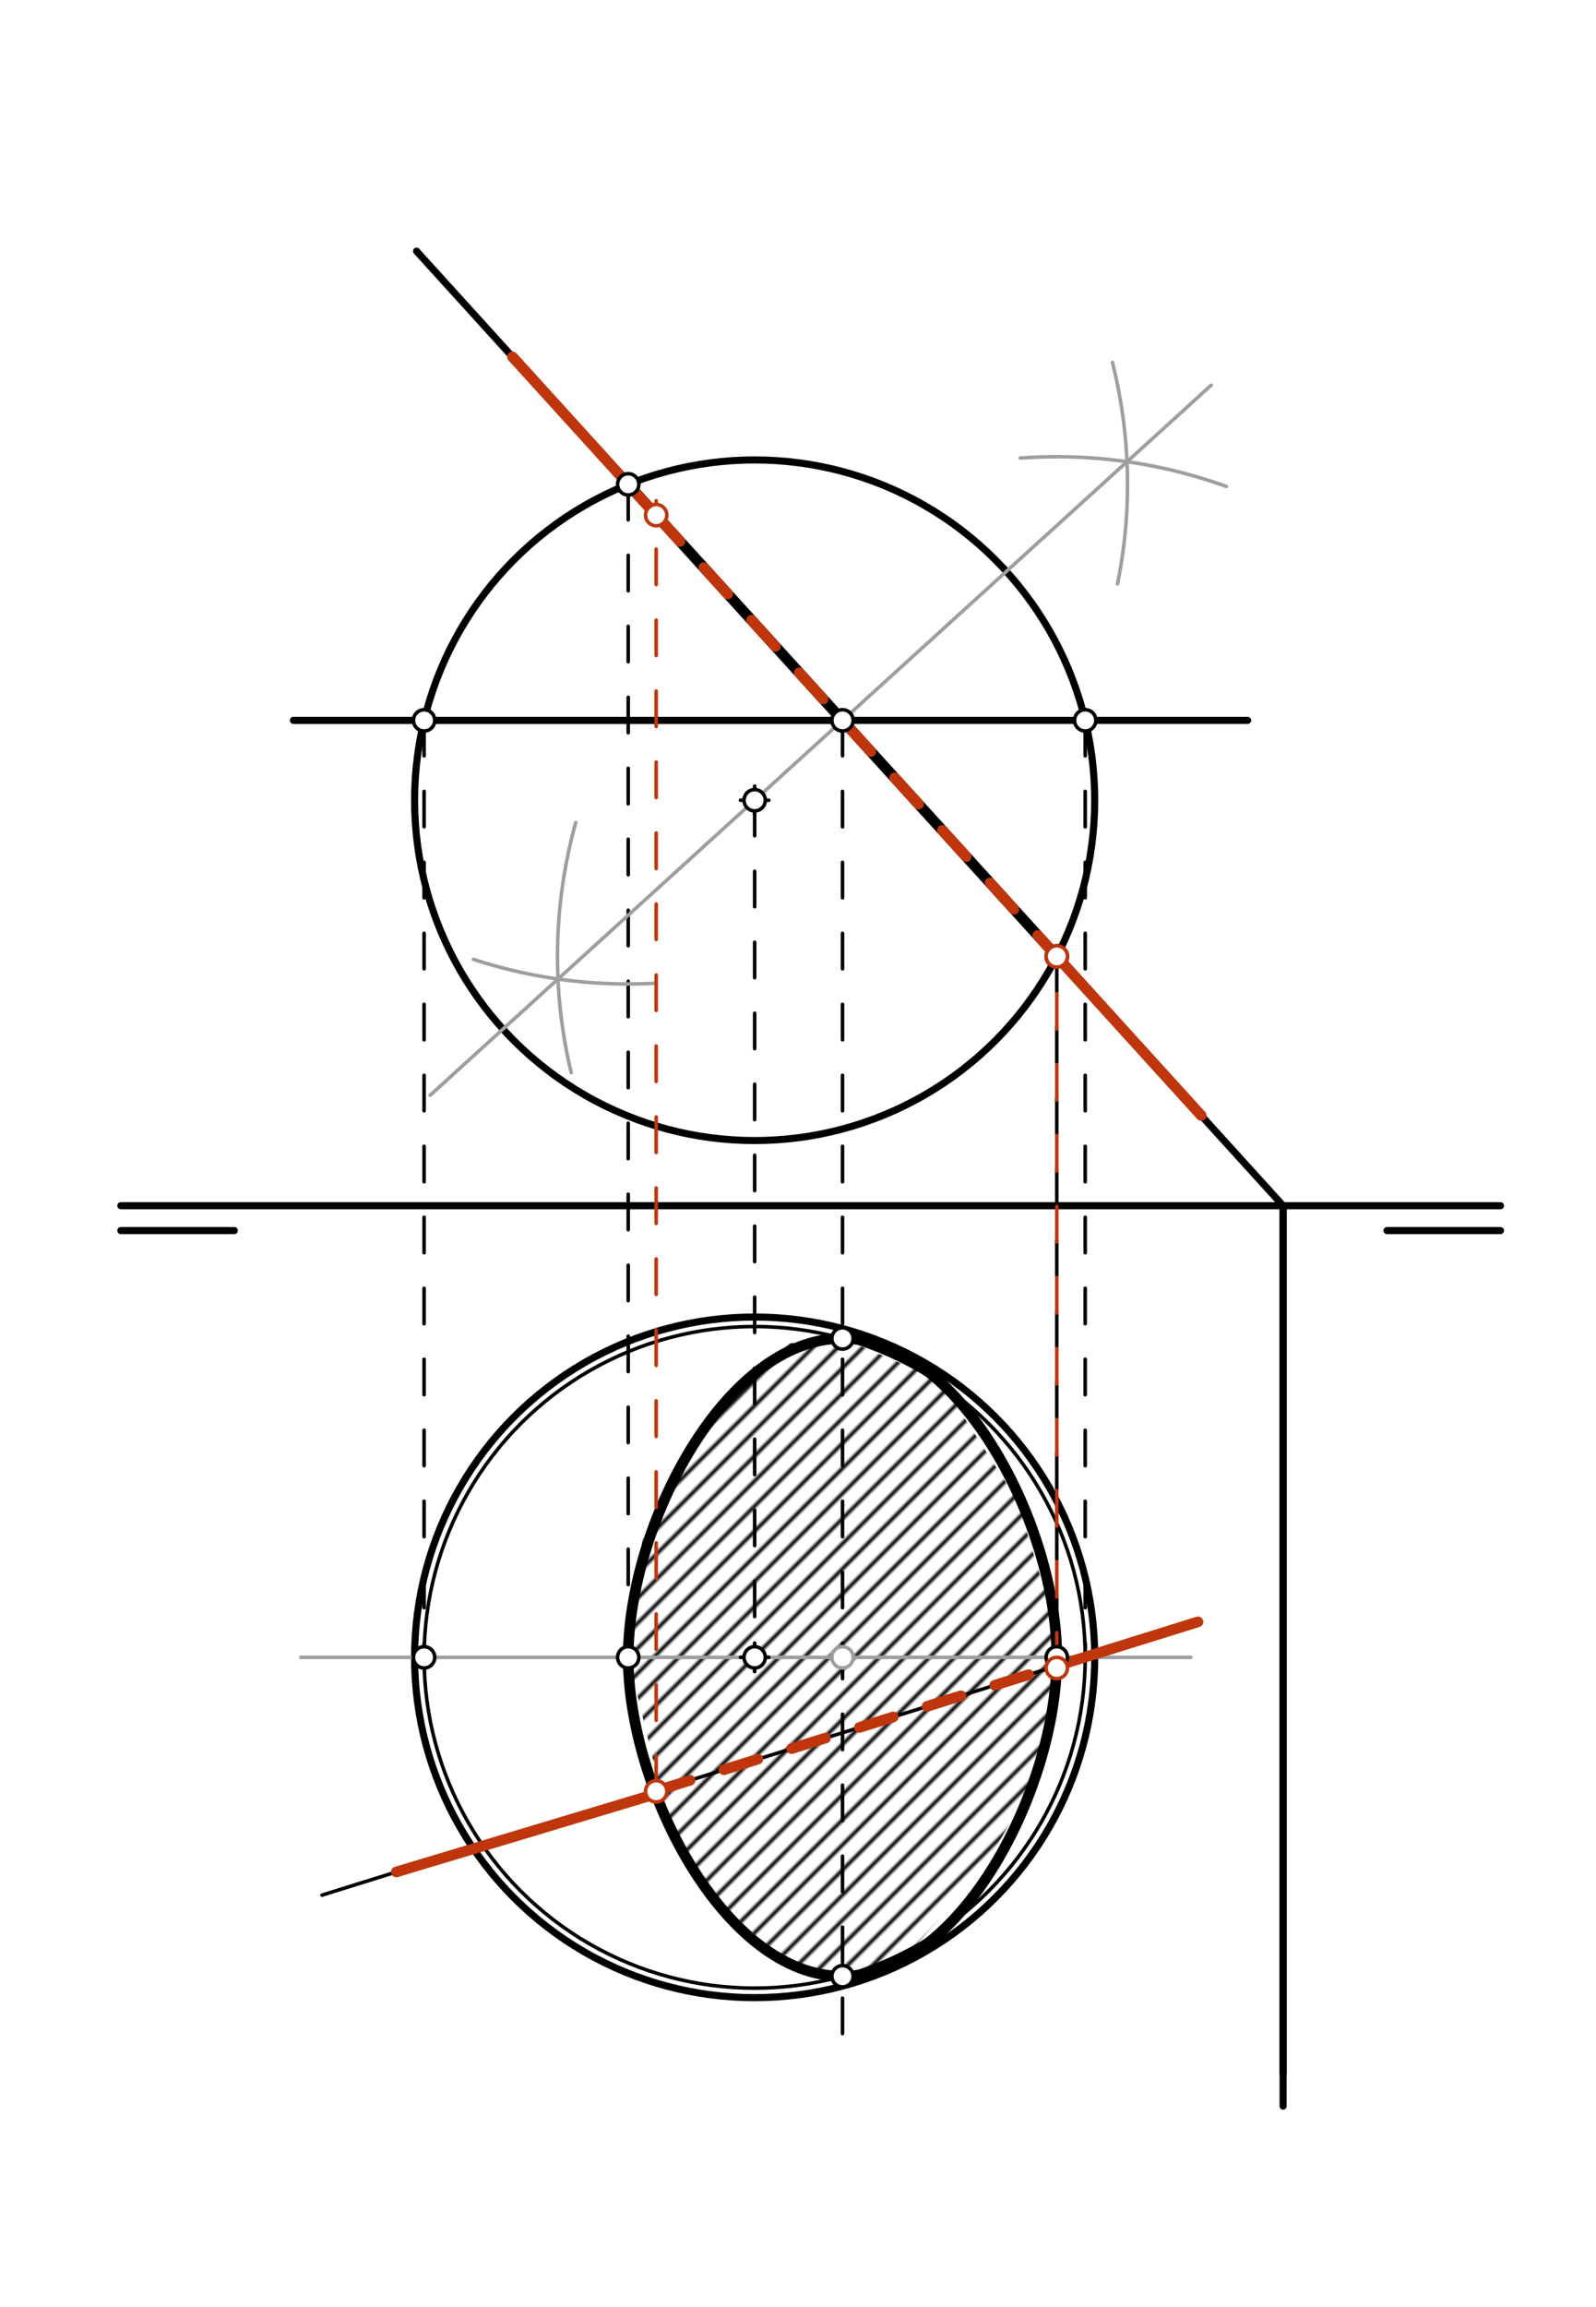 <svg xmlns="http://www.w3.org/2000/svg" class="svg--816" height="100%" preserveAspectRatio="xMidYMid meet" viewBox="0 0 450 650" width="100%"><defs><marker id="marker-arrow" markerHeight="16" markerUnits="userSpaceOnUse" markerWidth="24" orient="auto-start-reverse" refX="24" refY="4" viewBox="0 0 24 8"><path d="M 0 0 L 24 4 L 0 8 z" stroke="inherit"></path></marker></defs><g class="aux-layer--949"><g class="element--733"><defs><pattern height="5" id="fill_376_8amjed__pattern-stripes" patternTransform="rotate(-45)" patternUnits="userSpaceOnUse" width="5"><rect fill="#000000" height="1" transform="translate(0,0)" width="5"></rect></pattern></defs><g fill="url(#fill_376_8amjed__pattern-stripes)"><path d="M 177.131 466.944 L 181.587 430.476 L 202.159 394.476 L 222.73 378.476 L 237.549 377.095 L 265.016 388.762 L 286.73 422.476 L 294.73 448.762 L 297.966 466.944 L 293.016 499.619 L 275.873 528.762 L 257.016 549.333 L 237.549 556.794 L 219.873 551.619 L 195.302 528.762 L 186.159 504.19 L 177.131 466.944 Z" stroke="none"></path></g></g></g><g class="main-layer--75a"><g class="element--733"><line stroke="#000000" stroke-dasharray="none" stroke-linecap="round" stroke-width="2" x1="34.067" x2="66.067" y1="346.704" y2="346.704"></line></g><g class="element--733"><line stroke="#000000" stroke-dasharray="none" stroke-linecap="round" stroke-width="2" x1="391.067" x2="423.067" y1="346.704" y2="346.704"></line></g><g class="element--733"><g class="center--a87"><line x1="208.778" y1="466.944" x2="216.778" y2="466.944" stroke="#000000" stroke-width="1" stroke-linecap="round"></line><line x1="212.778" y1="462.944" x2="212.778" y2="470.944" stroke="#000000" stroke-width="1" stroke-linecap="round"></line><circle class="hit--87b" cx="212.778" cy="466.944" r="4" stroke="none" fill="transparent"></circle></g><circle cx="212.778" cy="466.944" fill="none" r="95.88" stroke="#000000" stroke-dasharray="none" stroke-width="2"></circle></g><g class="element--733"><line stroke="#000000" stroke-dasharray="10" stroke-linecap="round" stroke-width="1" x1="212.778" x2="212.778" y1="225.464" y2="466.944"></line></g><g class="element--733"><g class="center--a87"><line x1="208.778" y1="225.464" x2="216.778" y2="225.464" stroke="#000000" stroke-width="1" stroke-linecap="round"></line><line x1="212.778" y1="221.464" x2="212.778" y2="229.464" stroke="#000000" stroke-width="1" stroke-linecap="round"></line><circle class="hit--87b" cx="212.778" cy="225.464" r="4" stroke="none" fill="transparent"></circle></g><circle cx="212.778" cy="225.464" fill="none" r="95.88" stroke="#000000" stroke-dasharray="none" stroke-width="2"></circle></g><g class="element--733"><line stroke="#000000" stroke-dasharray="none" stroke-linecap="round" stroke-width="1" x1="154.87" x2="335.21" y1="111.952" y2="310.46"></line></g><g class="element--733"><line stroke="#000000" stroke-dasharray="none" stroke-linecap="round" stroke-width="1" x1="337.778" x2="90.778" y1="456.944" y2="533.944"></line></g><g class="element--733"><line stroke="#000000" stroke-dasharray="none" stroke-linecap="round" stroke-width="2" x1="34.067" x2="423.067" y1="339.704" y2="339.704"></line></g><g class="element--733"><line stroke="#000000" stroke-dasharray="none" stroke-linecap="round" stroke-width="2" x1="117.452" x2="361.778" y1="70.766" y2="339.704"></line></g><g class="element--733"><line stroke="#000000" stroke-dasharray="none" stroke-linecap="round" stroke-width="2" x1="361.778" x2="361.778" y1="339.704" y2="584.389"></line></g><g class="element--733"><line stroke="#000000" stroke-dasharray="none" stroke-linecap="round" stroke-width="2" x1="361.778" x2="361.778" y1="339.704" y2="593.389"></line></g><g class="element--733"><line stroke="#000000" stroke-dasharray="none" stroke-linecap="round" stroke-width="3" x1="177.131" x2="297.966" y1="136.456" y2="269.464"></line></g><g class="element--733"><line stroke="#9E9E9E" stroke-dasharray="none" stroke-linecap="round" stroke-width="1" x1="84.778" x2="335.778" y1="466.944" y2="466.944"></line></g><g class="element--733"><line stroke="#000000" stroke-dasharray="10" stroke-linecap="round" stroke-width="1" x1="177.131" x2="177.131" y1="136.456" y2="466.944"></line></g><g class="element--733"><line stroke="#000000" stroke-dasharray="10" stroke-linecap="round" stroke-width="1" x1="297.966" x2="297.966" y1="269.464" y2="466.944"></line></g><g class="element--733"><path d="M 345.778 137.056 A 140.776 140.776 0 0 0 287.631 129.067" fill="none" stroke="#9E9E9E" stroke-dasharray="none" stroke-linecap="round" stroke-width="1"></path></g><g class="element--733"><path d="M 162.344 231.718 A 140.776 140.776 0 0 0 161.056 302.228" fill="none" stroke="#9E9E9E" stroke-dasharray="none" stroke-linecap="round" stroke-width="1"></path></g><g class="element--733"><path d="M 313.651 102.101 A 140.776 140.776 0 0 1 315.084 164.508" fill="none" stroke="#9E9E9E" stroke-dasharray="none" stroke-linecap="round" stroke-width="1"></path></g><g class="element--733"><path d="M 184.366 277.047 A 140.776 140.776 0 0 1 133.482 270.295" fill="none" stroke="#9E9E9E" stroke-dasharray="none" stroke-linecap="round" stroke-width="1"></path></g><g class="element--733"><line stroke="#9E9E9E" stroke-dasharray="none" stroke-linecap="round" stroke-width="1" x1="341.491" x2="121.27" y1="108.531" y2="308.597"></line></g><g class="element--733"><line stroke="#000000" stroke-dasharray="10" stroke-linecap="round" stroke-width="1" x1="237.549" x2="237.549" y1="202.96" y2="580.056"></line></g><g class="element--733"><line stroke="#000000" stroke-dasharray="none" stroke-linecap="round" stroke-width="2" x1="237.549" x2="82.778" y1="202.96" y2="202.96"></line></g><g class="element--733"><line stroke="#000000" stroke-dasharray="none" stroke-linecap="round" stroke-width="2" x1="82.778" x2="351.778" y1="202.96" y2="202.96"></line></g><g class="element--733"><line stroke="#000000" stroke-dasharray="10" stroke-linecap="round" stroke-width="1" x1="119.576" x2="119.576" y1="202.96" y2="466.944"></line></g><g class="element--733"><line stroke="#000000" stroke-dasharray="10" stroke-linecap="round" stroke-width="1" x1="305.98" x2="305.98" y1="202.96" y2="466.944"></line></g><g class="element--733"><g class="center--a87"><line x1="208.778" y1="466.944" x2="216.778" y2="466.944" stroke="#000000" stroke-width="1" stroke-linecap="round"></line><line x1="212.778" y1="462.944" x2="212.778" y2="470.944" stroke="#000000" stroke-width="1" stroke-linecap="round"></line><circle class="hit--87b" cx="212.778" cy="466.944" r="4" stroke="none" fill="transparent"></circle></g><circle cx="212.778" cy="466.944" fill="none" r="93.202" stroke="#000000" stroke-dasharray="none" stroke-width="1"></circle></g><g class="element--733"><path d="M 177.131 466.944 C 177.131 429.756, 204.359 377.095, 237.549 377.095 C 270.738 377.095, 297.966 429.756, 297.966 466.944 C 297.966 504.133, 270.738 556.794, 237.549 556.794 C 204.359 556.794, 177.131 504.133, 177.131 466.944" fill="none" stroke="#000000" stroke-linecap="round" stroke-width="3"></path></g><g class="element--733"><line stroke="#BF360C" stroke-dasharray="10" stroke-linecap="round" stroke-width="1" x1="185.016" x2="185.016" y1="504.698" y2="141.079"></line></g><g class="element--733"><line stroke="#BF360C" stroke-dasharray="10" stroke-linecap="round" stroke-width="1" x1="297.966" x2="297.966" y1="469.944" y2="269.464"></line></g><g class="element--733"><line stroke="#BF360C" stroke-dasharray="none" stroke-linecap="round" stroke-width="3" x1="111.75" x2="185.016" y1="527.407" y2="505.397"></line></g><g class="element--733"><line stroke="#BF360C" stroke-dasharray="10" stroke-linecap="round" stroke-width="3" x1="185.016" x2="297.966" y1="504.567" y2="469.355"></line></g><g class="element--733"><line stroke="#BF360C" stroke-dasharray="none" stroke-linecap="round" stroke-width="3" x1="297.966" x2="337.778" y1="469.355" y2="456.944"></line></g><g class="element--733"><line stroke="#BF360C" stroke-dasharray="none" stroke-linecap="round" stroke-width="3" x1="144.497" x2="185.016" y1="100.535" y2="145.135"></line></g><g class="element--733"><line stroke="#BF360C" stroke-dasharray="10" stroke-linecap="round" stroke-width="3" x1="185.016" x2="297.966" y1="145.135" y2="269.464"></line></g><g class="element--733"><line stroke="#BF360C" stroke-dasharray="none" stroke-linecap="round" stroke-width="3" x1="297.966" x2="338.685" y1="269.464" y2="314.285"></line></g><g class="element--733"><circle cx="212.778" cy="225.464" r="3" stroke="#000000" stroke-width="1" fill="#ffffff"></circle>}</g><g class="element--733"><circle cx="212.778" cy="466.944" r="3" stroke="#000000" stroke-width="1" fill="#ffffff"></circle>}</g><g class="element--733"><circle cx="177.131" cy="136.456" r="3" stroke="#000000" stroke-width="1" fill="#ffffff"></circle>}</g><g class="element--733"><circle cx="297.966" cy="269.464" r="3" stroke="#000000" stroke-width="1" fill="#ffffff"></circle>}</g><g class="element--733"><circle cx="177.131" cy="466.944" r="3" stroke="#000000" stroke-width="1" fill="#ffffff"></circle>}</g><g class="element--733"><circle cx="297.966" cy="466.944" r="3" stroke="#000000" stroke-width="1" fill="#ffffff"></circle>}</g><g class="element--733"><circle cx="237.549" cy="202.96" r="3" stroke="#000000" stroke-width="1" fill="#ffffff"></circle>}</g><g class="element--733"><circle cx="119.576" cy="202.96" r="3" stroke="#000000" stroke-width="1" fill="#ffffff"></circle>}</g><g class="element--733"><circle cx="305.98" cy="202.96" r="3" stroke="#000000" stroke-width="1" fill="#ffffff"></circle>}</g><g class="element--733"><circle cx="119.576" cy="466.944" r="3" stroke="#000000" stroke-width="1" fill="#ffffff"></circle>}</g><g class="element--733"><circle cx="237.549" cy="377.095" r="3" stroke="#000000" stroke-width="1" fill="#ffffff"></circle>}</g><g class="element--733"><circle cx="237.549" cy="556.794" r="3" stroke="#000000" stroke-width="1" fill="#ffffff"></circle>}</g><g class="element--733"><circle cx="237.549" cy="466.944" r="3" stroke="#9E9E9E" stroke-width="1" fill="#ffffff"></circle>}</g><g class="element--733"><circle cx="185.016" cy="504.698" r="3" stroke="#BF360C" stroke-width="1" fill="#ffffff"></circle>}</g><g class="element--733"><circle cx="297.966" cy="469.944" r="3" stroke="#BF360C" stroke-width="1" fill="#ffffff"></circle>}</g><g class="element--733"><circle cx="185.016" cy="145.135" r="3" stroke="#BF360C" stroke-width="1" fill="#ffffff"></circle>}</g><g class="element--733"><circle cx="297.966" cy="269.464" r="3" stroke="#BF360C" stroke-width="1" fill="#ffffff"></circle>}</g></g><g class="snaps-layer--ac6"></g><g class="temp-layer--52d"></g></svg>
